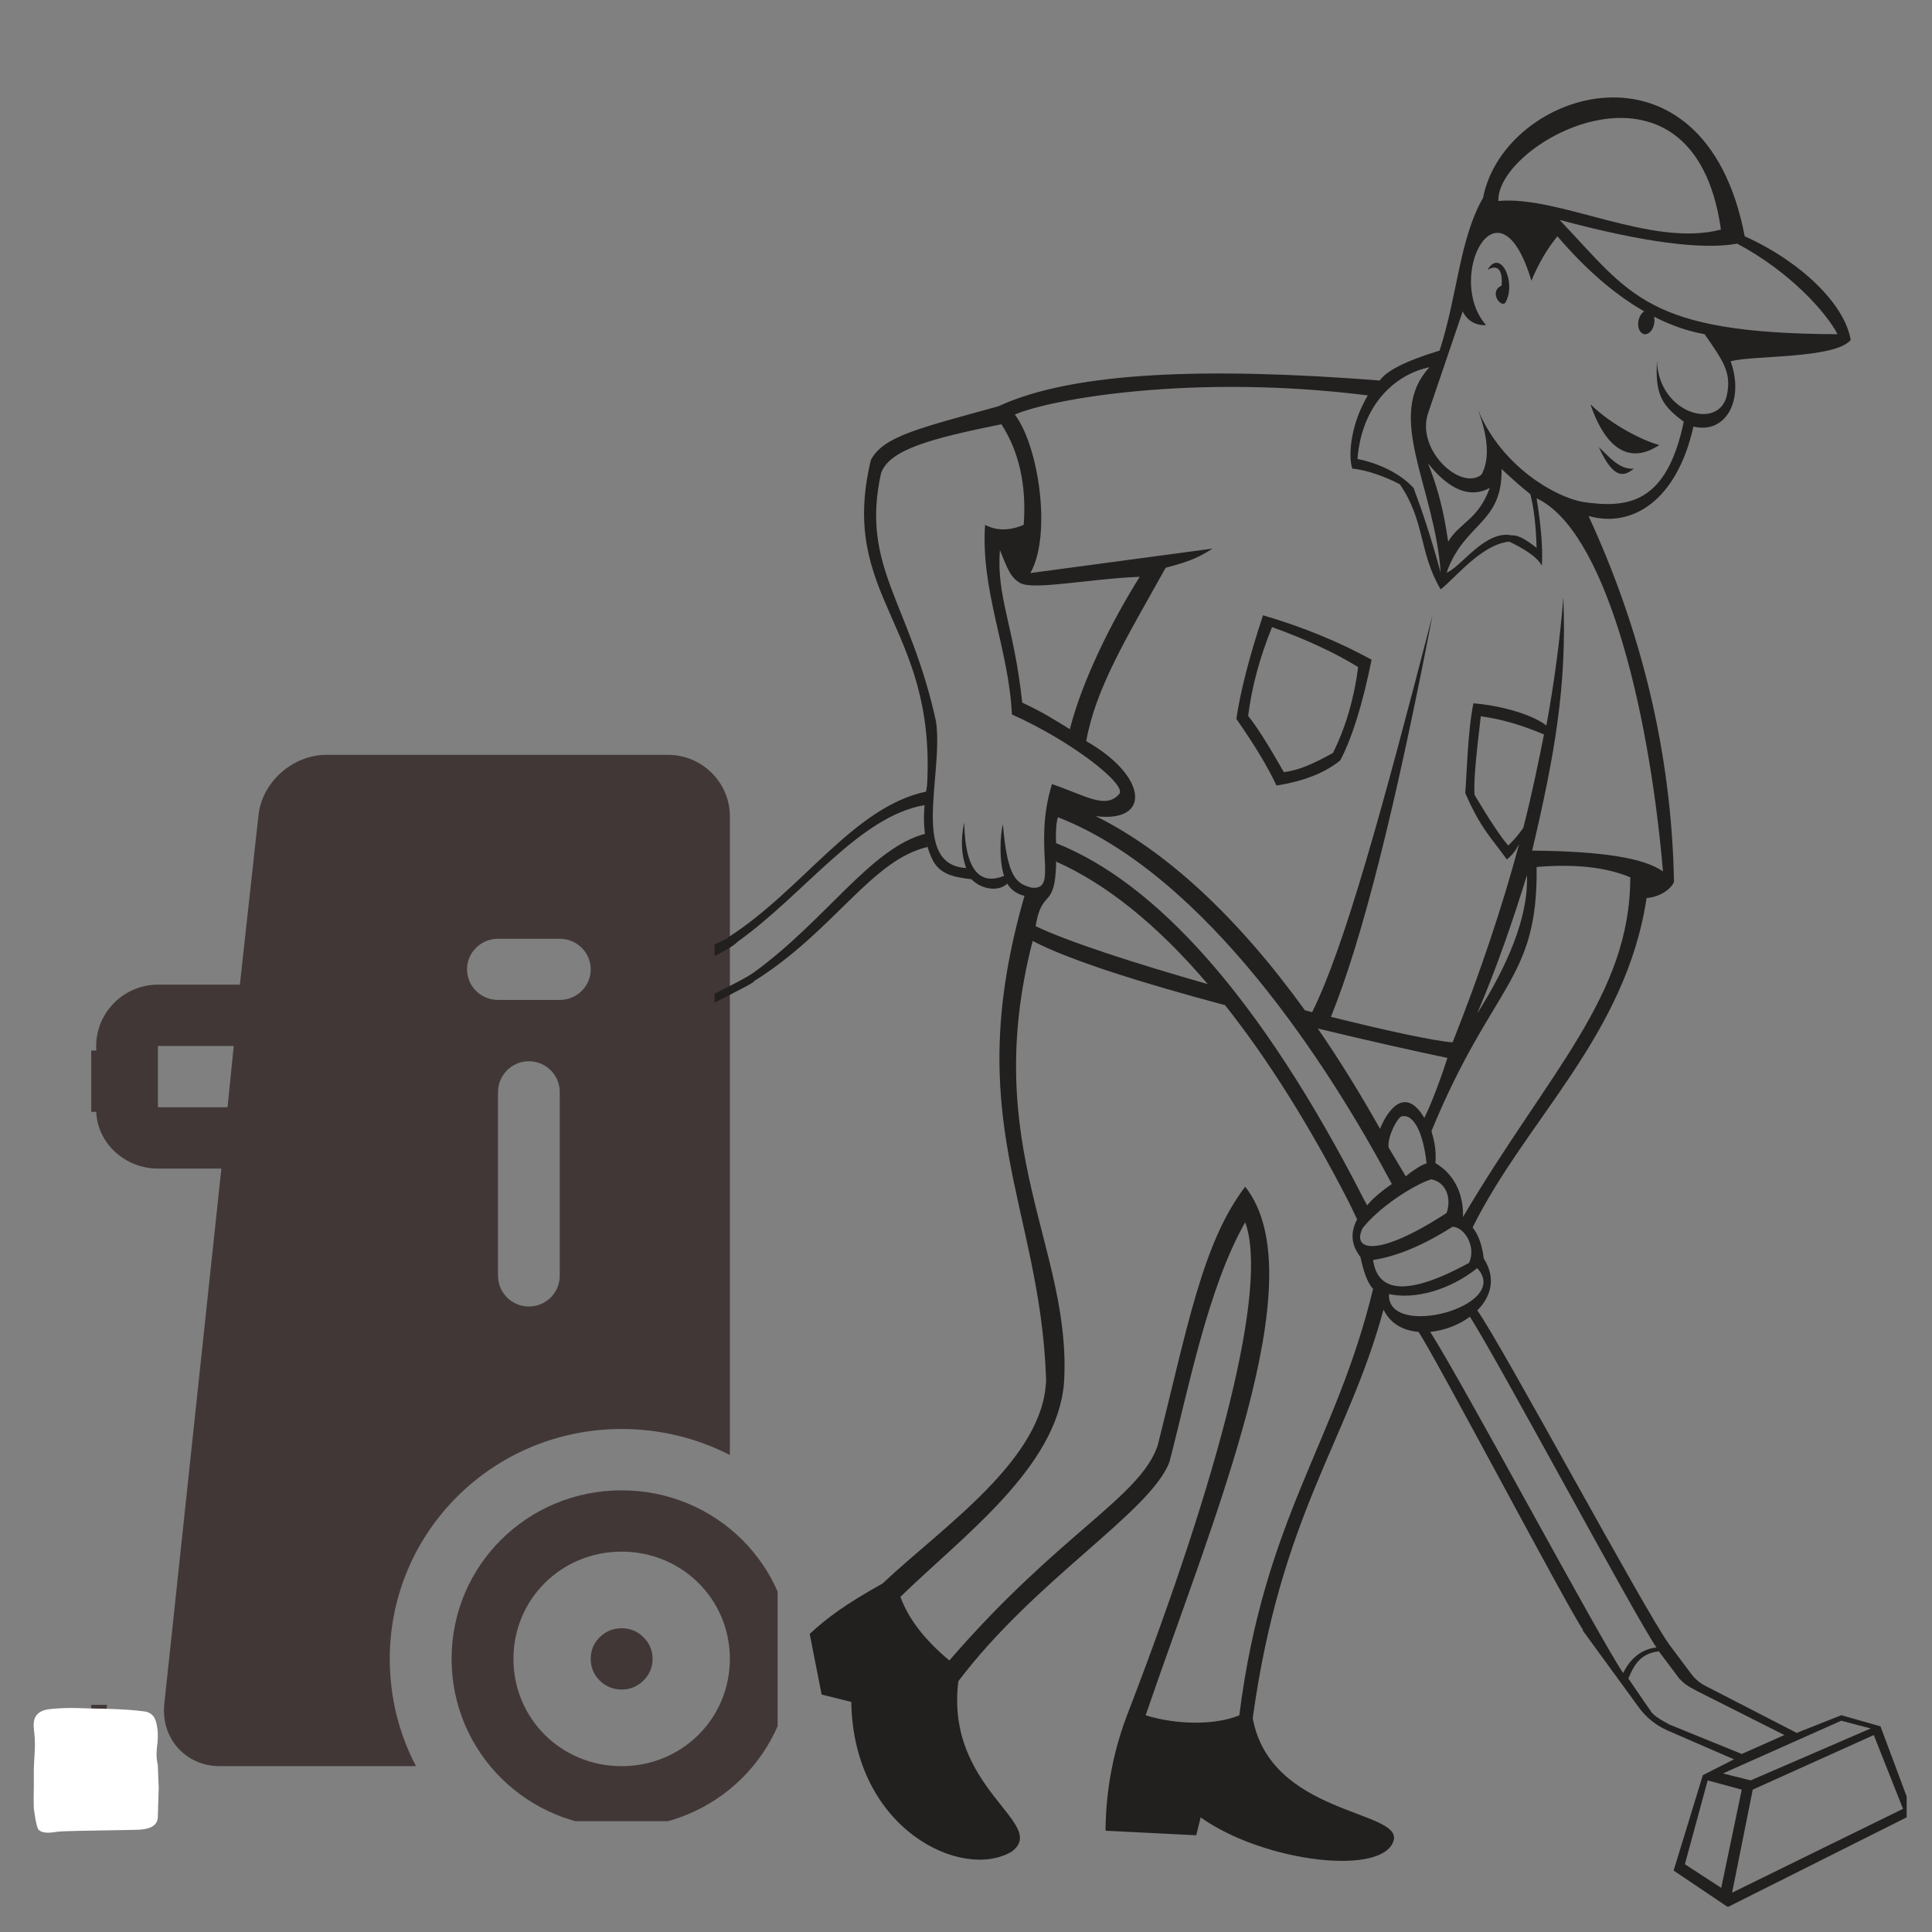 <svg xmlns="http://www.w3.org/2000/svg" xmlns:xlink="http://www.w3.org/1999/xlink" width="75" zoomAndPan="magnify" viewBox="0 0 56.25 56.25" height="75" preserveAspectRatio="xMidYMid meet" version="1.0"><rect x="0" y="0" width="56.25" height="56.25" fill="#808080" stroke="none"/><defs><clipPath id="ab9e971560"><path d="M 2.656 49 L 4 49 L 4 52 L 2.656 52 Z M 2.656 49 " clip-rule="nonzero"/></clipPath><clipPath id="6e8bfeefc9"><path d="M 13 43 L 22.641 43 L 22.641 53.023 L 13 53.023 Z M 13 43 " clip-rule="nonzero"/></clipPath><clipPath id="c4976b2db6"><path d="M 2.656 49 L 22.641 49 L 22.641 53.023 L 2.656 53.023 Z M 2.656 49 " clip-rule="nonzero"/></clipPath><clipPath id="88ba931fed"><path d="M 2.656 21.938 L 22 21.938 L 22 53.023 L 2.656 53.023 Z M 2.656 21.938 " clip-rule="nonzero"/></clipPath><clipPath id="f0363b23b7"><path d="M 20.805 2 L 55.512 2 L 55.512 55.512 L 20.805 55.512 Z M 20.805 2 " clip-rule="nonzero"/></clipPath><clipPath id="4772318ce3"><path d="M 0.945 49.707 L 4.645 49.707 L 4.645 53.406 L 0.945 53.406 Z M 0.945 49.707 " clip-rule="nonzero"/></clipPath></defs><g clip-path="url(#ab9e971560)"><path fill="#423737" d="M -1.113 49.637 L 0.145 51.422 L 3.43 51.422 C 3.16 50.887 3.07 50.262 3.113 49.637 Z M -1.113 49.637 " fill-opacity="1" fill-rule="nonzero"/></g><g clip-path="url(#6e8bfeefc9)"><path fill="#423737" d="M 23.047 48.297 C 23.047 45.578 20.844 43.391 18.098 43.391 C 15.355 43.391 13.148 45.578 13.148 48.297 C 13.148 51.02 15.355 53.207 18.098 53.207 C 20.844 53.207 23.047 51.02 23.047 48.297 Z M 18.098 51.422 C 16.344 51.422 14.949 50.039 14.949 48.297 C 14.949 46.559 16.344 45.176 18.098 45.176 C 19.852 45.176 21.25 46.559 21.25 48.297 C 21.25 50.039 19.852 51.422 18.098 51.422 Z M 18.098 51.422 " fill-opacity="1" fill-rule="nonzero"/></g><path fill="#423737" d="M 19 48.297 C 19 48.543 18.91 48.754 18.734 48.93 C 18.559 49.102 18.348 49.191 18.098 49.191 C 17.852 49.191 17.637 49.102 17.461 48.93 C 17.285 48.754 17.199 48.543 17.199 48.297 C 17.199 48.051 17.285 47.84 17.461 47.668 C 17.637 47.492 17.852 47.406 18.098 47.406 C 18.348 47.406 18.559 47.492 18.734 47.668 C 18.91 47.84 19 48.051 19 48.297 Z M 19 48.297 " fill-opacity="1" fill-rule="nonzero"/><g clip-path="url(#c4976b2db6)"><path fill="#423737" d="M 14.184 53.207 L 13.238 53.207 L 17.469 67.48 L -28.969 67.48 L -24.332 51.824 C -24.289 51.645 -23.973 51.422 -23.75 51.422 L -17 51.422 L -15.648 49.637 L -23.75 49.637 C -24.738 49.637 -25.773 50.395 -26.043 51.332 L -26.629 53.207 L -30.949 53.207 C -31.441 53.207 -31.848 53.605 -31.848 54.098 C -31.848 54.59 -31.441 54.988 -30.949 54.988 L -27.168 54.988 L -27.707 56.773 L -31.848 56.773 C -32.344 56.773 -32.746 57.176 -32.746 57.668 C -32.746 58.156 -32.344 58.559 -31.848 58.559 L -28.203 58.559 L -28.742 60.344 L -32.746 60.344 C -33.242 60.344 -33.648 60.746 -33.648 61.234 C -33.648 61.727 -33.242 62.129 -32.746 62.129 L -29.281 62.129 L -29.824 63.914 L -33.648 63.914 C -34.141 63.914 -34.547 64.312 -34.547 64.805 C -34.547 65.297 -34.141 65.695 -33.648 65.695 L -30.316 65.695 L -30.859 67.57 C -31.129 68.508 -30.543 69.266 -29.551 69.266 L 18.145 69.266 C 19.133 69.266 19.719 68.508 19.449 67.57 L 18.91 65.695 L 22.238 65.695 C 22.734 65.695 23.137 65.297 23.137 64.805 C 23.137 64.312 22.734 63.914 22.238 63.914 L 18.367 63.914 L 17.828 62.129 L 21.293 62.129 C 21.789 62.129 22.191 61.727 22.191 61.234 C 22.191 60.746 21.789 60.344 21.293 60.344 L 17.289 60.344 L 16.75 58.559 L 20.395 58.559 C 20.887 58.559 21.293 58.156 21.293 57.668 C 21.293 57.176 20.887 56.773 20.395 56.773 L 16.207 56.773 L 15.668 54.988 L 19.449 54.988 C 19.941 54.988 20.348 54.59 20.348 54.098 C 20.348 53.605 19.941 53.207 19.449 53.207 Z M 14.184 53.207 " fill-opacity="1" fill-rule="nonzero"/></g><g clip-path="url(#88ba931fed)"><path fill="#423737" d="M -16.457 54.5 C -16.324 54.812 -16.008 54.988 -15.648 54.988 L -1.25 54.988 C -0.934 54.988 -0.621 54.812 -0.441 54.5 C -0.305 54.188 -0.305 53.832 -0.484 53.562 L -3.004 50.082 L -3.004 46.961 C -3.004 46.469 -3.41 46.066 -3.906 46.066 L -7.551 46.066 L -7.551 26.84 C -7.551 26.348 -7.145 25.992 -6.695 25.992 L -1.746 25.992 C -1.25 25.992 -0.891 26.395 -0.891 26.84 L -0.891 30.586 C -0.891 31.57 -0.082 32.371 0.91 32.371 L 2.801 32.371 C 2.844 33.309 3.656 34.023 4.598 34.023 L 6.445 34.023 L 4.781 49.637 C 4.691 50.617 5.41 51.422 6.398 51.422 L 12.113 51.422 C 11.617 50.484 11.348 49.414 11.348 48.297 C 11.348 44.594 14.363 41.605 18.098 41.605 C 19.223 41.605 20.305 41.875 21.25 42.363 L 21.25 23.762 C 21.25 22.781 20.438 21.977 19.449 21.977 L 9.504 21.977 C 8.516 21.977 7.613 22.781 7.523 23.762 L 6.984 28.668 L 4.598 28.668 C 3.609 28.668 2.801 29.473 2.801 30.453 L 2.801 30.586 L 0.91 30.586 L 0.91 26.84 C 0.91 25.367 -0.305 24.207 -1.746 24.207 L -6.695 24.207 C -8.18 24.207 -9.348 25.41 -9.348 26.84 L -9.348 46.066 L -12.812 46.066 C -13.309 46.066 -13.715 46.469 -13.715 46.961 L -13.715 50.082 L -16.367 53.562 C -16.594 53.832 -16.594 54.188 -16.457 54.5 Z M 16.297 37.145 C 16.297 37.637 15.895 38.039 15.398 38.039 C 14.902 38.039 14.5 37.637 14.5 37.145 L 14.5 31.793 C 14.5 31.301 14.902 30.898 15.398 30.898 C 15.895 30.898 16.297 31.301 16.297 31.793 Z M 14.5 27.332 L 16.297 27.332 C 16.793 27.332 17.199 27.73 17.199 28.223 C 17.199 28.715 16.793 29.113 16.297 29.113 L 14.5 29.113 C 14.004 29.113 13.598 28.715 13.598 28.223 C 13.598 27.73 14.004 27.332 14.5 27.332 Z M 4.598 30.453 L 6.805 30.453 L 6.625 32.238 L 4.598 32.238 Z M -12.141 50.93 L -7.234 50.93 C -6.738 50.93 -6.336 50.527 -6.336 50.039 C -6.336 49.547 -6.738 49.145 -7.234 49.145 L -11.914 49.145 L -11.914 47.852 L -4.805 47.852 L -4.805 50.352 C -4.805 50.527 -4.758 50.707 -4.625 50.887 L -2.961 53.207 L -13.848 53.207 Z M -12.141 50.93 " fill-opacity="1" fill-rule="nonzero"/></g><g clip-path="url(#f0363b23b7)"><path fill="#221f1f" d="M 46.305 11.77 C 46.922 12.375 47.82 12.824 48.309 12.957 C 47.508 13.492 46.781 13.164 46.305 11.77 Z M 46.551 13.02 C 46.996 14.008 47.309 13.852 47.57 13.645 C 47.141 13.684 46.812 13.258 46.551 13.02 Z M 43.719 8.316 C 43.34 8.484 43.691 8.973 43.828 8.812 C 44.164 8.23 43.684 7.211 43.309 7.859 C 43.602 7.68 43.758 7.863 43.719 8.316 Z M 37.164 22.871 C 36.922 22.344 36.531 21.699 35.996 20.93 C 36.117 20.117 36.375 19.113 36.773 17.914 C 37.934 18.254 38.988 18.688 39.934 19.207 C 39.672 20.504 39.367 21.48 39.023 22.137 C 38.574 22.504 37.957 22.746 37.164 22.871 Z M 36.34 20.844 C 36.59 21.152 36.934 21.699 37.379 22.48 C 37.812 22.43 38.23 22.242 38.809 21.922 C 39.176 21.184 39.422 20.352 39.543 19.422 C 38.871 19.008 38.035 18.617 37.035 18.258 C 36.672 19.156 36.441 20.02 36.34 20.844 Z M 55.703 52.816 L 50.305 55.523 L 48.727 54.461 L 49.578 51.684 L 50.484 51.223 L 48.543 50.379 C 48.215 50.234 47.934 50.008 47.723 49.723 L 46.074 47.461 L 46.09 47.453 C 45.672 46.871 41.719 39.363 41.297 38.777 C 40.863 38.742 40.48 38.543 40.281 38.129 C 39.242 41.965 37.293 44.078 36.473 50.027 C 36.992 52.828 40.754 52.699 40.582 53.562 C 40.324 54.641 36.816 54.23 34.957 52.914 L 34.828 53.434 L 32.188 53.301 C 32.195 52.082 32.426 50.906 32.879 49.77 C 35.477 43 36.945 37.484 36.254 35.586 C 35.172 37.484 34.609 40.414 34.047 42.57 C 33.484 44.035 30.152 45.973 27.902 48.949 C 27.512 52.094 30.543 53.086 29.461 53.906 C 28.031 54.77 24.844 53.277 24.785 49.551 L 23.922 49.336 L 23.574 47.57 C 24.094 47.094 24.613 46.707 25.695 46.105 C 27.426 44.465 30.41 42.484 30.457 40.156 C 30.281 35.07 27.945 32.613 29.828 26.082 C 29.566 26.027 29.395 25.852 29.328 25.727 C 29.07 25.973 28.574 25.898 28.281 25.598 C 27.781 25.543 27.383 25.457 27.168 25.066 C 27.074 24.891 27.008 24.695 26.965 24.492 C 26.977 24.551 26.988 24.605 27.004 24.66 C 25.367 25.039 24.273 27.121 21.941 28.574 C 21.945 28.578 21.945 28.582 21.953 28.582 C 21.859 28.648 21.652 28.758 21.363 28.906 C 21.258 28.961 21.148 29.02 21.035 29.074 C 18.547 30.316 12.145 33.465 11.723 36.902 C 12.652 37.148 13.254 37.176 13.246 38.645 C 14.016 39.074 14.566 39.516 14.957 40.004 C 20.727 39.57 21.988 47.523 16.023 49.566 L 16.152 52.812 C 15.895 53.164 15.52 53.449 15.059 53.684 C 15.25 53.844 15.371 54.082 15.371 54.348 C 15.371 54.84 14.957 55.238 14.441 55.238 C 13.926 55.238 13.512 54.84 13.512 54.348 C 13.512 54.297 13.516 54.246 13.523 54.199 C 11.539 54.633 8.957 54.508 7.008 54.062 C 7.047 54.16 7.066 54.262 7.066 54.371 C 7.066 54.863 6.648 55.262 6.137 55.262 C 5.621 55.262 5.203 54.863 5.203 54.371 C 5.203 54.066 5.363 53.801 5.602 53.641 C 5.047 53.422 4.621 53.164 4.387 52.887 L 4.309 50.609 C -1.828 51.52 -1.293 43.27 4.043 42.625 L 3.977 40.648 C 3.965 39.699 4.387 38.977 6.023 38.645 C 5.777 36.82 6.996 36.762 9.895 36.566 C 9.988 31.75 19.137 28.383 21.191 27.309 C 21.191 27.305 21.191 27.301 21.191 27.297 C 23.359 25.914 24.848 23.492 26.965 23.047 C 26.973 22.984 26.98 22.926 26.992 22.863 C 27.254 18.172 24.395 17.395 25.355 13.395 C 25.715 12.695 26.797 12.461 29.07 11.828 C 31.27 10.809 35.191 10.691 40.172 11.078 C 40.363 10.801 40.902 10.516 41.914 10.207 C 42.441 8.578 42.488 6.965 43.18 5.758 C 43.785 2.609 49.629 0.758 50.797 6.879 C 52.418 7.609 53.707 8.844 53.883 9.898 C 53.426 10.453 51.004 10.34 50.387 10.52 C 50.797 11.66 50.234 12.652 49.305 12.418 C 48.828 14.551 47.543 15.387 46.25 15.023 C 47.766 18.305 48.668 21.883 48.738 25.672 C 48.695 25.824 48.383 26.117 47.941 26.145 C 47.332 30.156 44.434 32.59 42.875 35.738 C 42.961 35.844 43.137 36.102 43.199 36.641 C 43.57 37.215 43.406 37.758 43.012 38.152 C 43.742 39.18 47.902 46.93 48.605 47.887 L 49.242 48.738 C 49.348 48.879 49.484 48.996 49.641 49.078 L 52.312 50.453 L 53.609 49.938 L 54.75 50.262 Z M 4.113 44.734 C 1.168 45.035 0.484 49.305 4.242 48.668 Z M 4.301 50.449 L 4.246 48.965 C -0.336 49.336 1.434 44.484 4.105 44.484 L 4.051 42.938 C -0.457 43.316 -1.926 50.828 4.301 50.449 Z M 15.707 52.59 L 15.406 43.891 C 13.137 45.262 6.395 42.91 4.348 40.871 L 4.793 52.59 C 6.172 53.828 12.43 54.406 15.707 52.59 Z M 15.945 47.559 C 18.742 46.336 18.605 42.309 15.727 41.793 C 15.805 42.289 15.812 42.832 15.781 43.438 Z M 13.375 40.785 C 13.547 41.551 14.117 41.613 14.543 41.57 C 14.727 41.551 14.914 41.539 15.09 41.539 C 16.988 41.539 17.895 42.766 18.113 43.91 C 18.371 45.273 17.668 47.098 15.953 47.844 L 16.055 49.293 C 18.91 48.199 20.004 45.73 19.668 43.723 C 19.391 42.09 18.113 40.188 15.406 40.188 C 15.23 40.188 15.051 40.195 14.867 40.211 C 14.176 40.277 13.758 40.516 13.375 40.785 Z M 13.215 40.988 L 12.375 42.27 C 12.418 42.539 12.762 42.898 13.262 42.898 C 13.395 42.898 13.531 42.875 13.668 42.82 L 14.355 41.719 C 13.785 41.871 13.273 41.449 13.215 40.988 Z M 13.211 39.758 C 11.648 40.797 7.848 40.906 6.098 39.719 L 6.062 39.051 C 5.094 38.961 4.273 39.793 4.57 40.312 C 5.297 41.902 11.656 44.293 14.395 43.57 C 15.172 43.367 15.336 42.805 15.402 42.438 C 15.414 42.199 15.406 41.973 15.375 41.75 C 15.121 41.73 14.852 41.738 14.562 41.773 L 13.805 42.984 C 12.914 43.367 12.168 42.719 12.168 42.215 L 12.215 42.145 L 11.008 42.254 C 10.75 42.48 11.441 42.973 12.09 43.367 C 10.734 42.871 10.117 42.5 9.777 41.996 L 9.703 40.871 L 13.098 40.645 L 13.191 40.668 C 13.535 40.418 13.934 40.16 14.562 40.051 C 14.215 39.648 13.758 39.285 13.211 38.961 Z M 12.875 38.238 C 11.312 39.273 8.055 39.137 6.359 38.348 L 6.395 39.348 C 7.402 40.426 11.535 40.312 12.914 39.535 Z M 9.535 36.957 C 7.875 36.957 6.531 37.328 6.531 37.781 C 6.531 38.238 7.875 38.605 9.535 38.605 C 11.191 38.605 12.535 38.238 12.535 37.781 C 12.535 37.328 11.191 36.957 9.535 36.957 Z M 26.93 24.277 C 26.906 24.102 26.898 23.918 26.902 23.727 C 26.906 23.633 26.91 23.539 26.918 23.441 C 25.012 23.77 23.441 26.012 21.477 27.418 C 20.621 28.312 10.676 31.445 10.262 36.676 L 11.414 36.82 C 11.715 32.762 21.133 28.949 21.953 28.309 C 24.051 26.785 25.344 24.699 26.93 24.277 Z M 47.465 25.543 C 46.773 25.25 45.863 25.148 44.738 25.242 C 44.781 28.559 43.449 28.625 41.676 32.934 C 41.73 33.117 41.828 33.441 41.793 33.863 C 42.309 34.168 42.617 34.723 42.594 35.434 C 45.082 31.211 47.465 28.992 47.465 25.543 Z M 39.719 34.938 L 39.805 35.094 C 39.918 34.949 40.152 34.727 40.523 34.473 L 40.48 34.391 C 38.723 31.102 35.141 25.488 30.801 23.793 C 30.75 23.957 30.734 24.207 30.746 24.547 C 33.621 25.688 36.676 28.977 39.719 34.938 Z M 30.758 25.09 C 30.758 25.078 30.754 25.07 30.75 25.059 C 30.75 25.16 30.746 25.266 30.738 25.371 C 30.672 26.426 30.324 25.91 30.152 26.965 C 31.094 27.418 33.066 28.055 35.164 28.652 C 33.672 26.898 32.188 25.727 30.758 25.09 Z M 42.141 30.801 C 41.254 30.617 39.887 30.312 38.367 29.945 C 38.984 30.84 39.59 31.816 40.18 32.867 C 40.363 32.395 40.887 31.566 41.469 32.547 C 41.707 32.082 42.043 31.125 42.141 30.801 Z M 40.801 32.504 C 40.668 32.57 40.387 33.105 40.43 33.41 L 40.93 34.25 C 41.016 34.164 41.383 33.906 41.535 33.871 C 41.426 32.891 41.125 32.418 40.801 32.504 Z M 42.117 35.316 C 42.27 34.887 42.102 34.41 41.664 34.336 C 41.09 34.531 40.129 35.176 39.672 35.758 C 39.348 36.414 40.094 36.633 42.117 35.316 Z M 44.953 21.383 C 44.305 21.113 43.734 20.938 43.113 20.855 C 42.98 21.98 42.902 22.734 42.93 23.141 C 43.387 23.906 43.715 24.398 43.914 24.617 C 44.086 24.449 44.234 24.277 44.352 24.098 C 44.605 23.113 44.801 22.152 44.953 21.383 Z M 44.457 25.477 C 44.078 26.711 43.613 28.086 43.008 29.508 C 43.871 28.148 44.508 26.707 44.457 25.477 Z M 50.578 7.094 C 49.551 7.281 47.828 7.051 45.406 6.402 C 47.465 8.559 47.918 9.711 53.5 9.73 C 53.176 9.105 52.117 7.91 50.578 7.094 Z M 43.625 5.852 C 45.406 5.684 48.074 7.219 50.105 6.684 C 49.305 1.016 43.559 4.129 43.625 5.852 Z M 41.59 11.996 C 41.191 13.078 42.531 14.312 43.137 13.816 C 43.371 13.375 43.336 12.742 43.027 11.922 C 43.715 13.586 45.277 14.465 46.078 14.613 C 47.398 14.809 48.523 14.668 49.023 12.277 C 48.32 11.77 48.199 11.414 48.242 10.5 C 48.285 12.082 50.156 12.59 50.297 11.402 C 50.387 10.82 50.164 10.496 49.629 9.73 C 49.125 9.641 48.633 9.465 48.156 9.219 C 48.172 9.281 48.176 9.352 48.16 9.426 C 48.129 9.613 48 9.75 47.871 9.73 C 47.746 9.707 47.668 9.535 47.703 9.344 C 47.727 9.215 47.793 9.113 47.871 9.066 C 46.965 8.547 46.113 7.781 45.344 6.879 C 45.051 7.234 44.797 7.668 44.586 8.172 C 43.633 4.98 42.055 8.086 43.266 9.465 C 42.988 9.484 42.723 9.352 42.586 9.066 Z M 42.117 16.672 C 42.527 16.527 43.23 15.426 44.012 15.586 C 44.246 15.578 44.473 15.75 44.738 15.949 C 44.719 15.293 44.656 14.77 44.555 14.387 C 44.34 14.219 44.062 13.977 43.719 13.656 C 43.742 15.262 42.637 15.207 42.117 16.672 Z M 42.164 15.77 C 42.488 15.219 43.039 15.133 43.375 14.207 C 42.805 14.512 42.203 14.277 41.578 13.492 C 42 14.559 42.09 15.336 42.164 15.77 Z M 39.523 13.363 C 39.945 13.441 40.695 13.699 41.156 14.207 C 41.418 14.906 41.641 15.57 41.945 16.672 C 41.773 14.164 40.301 12.113 41.621 10.691 C 40.582 10.906 39.641 11.824 39.523 13.363 Z M 29.547 12.07 C 30.238 12.977 30.629 15.562 30 16.684 L 35.301 15.973 C 34.785 16.316 34.395 16.402 33.938 16.531 C 32.781 18.605 31.906 20.027 31.625 21.578 C 33.422 22.602 33.523 23.965 31.902 23.762 C 33.965 24.785 36.031 26.699 37.992 29.414 C 38.062 29.434 38.133 29.449 38.203 29.469 C 39.141 27.586 40.238 23.598 41.707 17.914 C 40.637 23.457 39.672 27.332 38.75 29.605 C 40.414 30.02 41.781 30.312 42.293 30.348 C 43.09 28.34 43.734 26.418 44.23 24.574 C 44.145 24.742 44.031 24.898 43.871 25.023 C 43.461 24.441 43.113 24.141 42.66 23.086 C 42.703 22.633 42.727 21.316 42.898 20.477 C 43.477 20.516 44.508 20.734 45.023 21.121 C 45.258 19.836 45.422 18.594 45.516 17.395 C 45.625 19.98 45.258 22.008 44.609 24.766 C 46.684 24.785 47.867 24.984 48.418 25.371 C 47.984 20.371 46.684 15.414 44.738 14.508 C 44.871 15.328 44.922 15.98 44.891 16.469 C 44.75 16.199 44.309 15.945 43.941 15.77 C 43.141 15.848 42.402 16.797 41.945 17.16 C 41.309 16.09 41.492 15.16 40.754 14.098 C 40.371 13.898 39.797 13.676 39.371 13.645 C 39.238 13.211 39.348 12.309 39.824 11.512 C 34.754 10.875 30.586 11.617 29.547 12.07 Z M 33.184 16.793 C 31.688 16.855 30.152 17.18 29.719 16.984 C 29.422 16.824 29.332 16.559 29.113 16.016 C 29.004 17.375 29.523 18.215 29.762 20.457 C 30.332 20.719 30.738 20.977 31.148 21.23 C 31.516 19.789 32.383 18.062 33.184 16.793 Z M 30.035 25.844 C 30.844 25.93 30.055 24.668 30.629 22.828 C 31.625 23.172 32.195 23.57 32.586 23.117 C 32.824 22.859 31.242 21.598 29.461 20.801 C 29.375 18.906 28.551 17.223 28.68 15.281 C 29.016 15.457 29.391 15.457 29.805 15.281 C 29.891 14.133 29.672 13.152 29.156 12.352 C 27.035 12.781 25.898 13.102 25.652 13.773 C 25.047 16.512 26.496 17.523 27.254 21.016 C 27.469 22.547 26.496 25.176 28.129 25.273 C 27.988 24.875 27.965 24.453 28.074 23.945 C 28.098 25.457 28.605 25.758 29.234 25.5 C 29.082 25.059 29.121 24.305 29.199 23.992 C 29.328 25.555 29.59 25.727 30.035 25.844 Z M 39.977 37.527 C 39.793 37.328 39.691 36.973 39.609 36.598 C 39.434 36.363 39.246 36.012 39.512 35.5 L 39.285 35.027 C 38.094 32.703 36.879 30.793 35.668 29.266 C 33.375 28.652 31.168 27.977 30.066 27.395 C 28.508 33.43 31.234 36.363 30.977 40.285 C 30.758 42.742 28.031 44.723 26.215 46.492 C 26.449 47.133 26.926 47.75 27.641 48.344 C 30.844 44.637 33.184 43.605 33.703 42.094 C 34.566 38.691 35 36.191 36.254 34.551 C 38.332 37.18 35.301 44.25 33.355 49.941 C 34.285 50.227 35.395 50.227 36.082 49.941 C 36.816 44.164 38.895 42.008 39.977 37.527 Z M 42.77 36.77 C 42.984 36.32 42.66 35.738 42.293 35.715 C 41.434 36.262 40.66 36.582 39.977 36.684 C 40.117 37.68 41.047 37.707 42.77 36.77 Z M 43.008 36.922 C 42.215 37.559 41.188 37.844 40.441 37.676 C 40.367 39.012 44.043 38.031 43.008 36.922 Z M 47.258 48.711 C 47.48 48.262 47.805 48.016 48.227 47.965 C 47.57 47.008 43.73 39.812 42.797 38.336 C 42.473 38.578 42.051 38.738 41.641 38.777 C 42.625 40.324 46.551 47.668 47.258 48.711 Z M 50.711 51.066 L 51.953 50.516 L 49.379 49.219 C 49.133 49.086 49.059 49.043 48.895 48.875 L 48.297 48.078 C 47.812 48.137 47.598 48.402 47.41 48.871 L 48.051 49.805 C 48.148 49.973 48.434 50.113 48.609 50.211 Z M 50.164 51.633 L 50.969 51.836 L 54.465 50.324 L 53.609 50.098 Z M 50.711 52.105 L 49.719 51.836 L 49.055 54.277 L 50.113 54.965 Z M 50.43 55.105 L 55.406 52.664 L 54.555 50.516 L 51.031 52.105 Z M 50.43 55.105 " fill-opacity="1" fill-rule="nonzero"/></g><g clip-path="url(#4772318ce3)"><path fill="#ffffff" d="M 4.594 52.914 C 4.59 52.965 4.582 53.012 4.551 53.066 C 4.43 53.27 4.078 53.273 3.891 53.277 C 2.496 53.301 1.797 53.309 1.66 53.332 C 1.527 53.352 1.234 53.406 1.117 53.262 C 1.051 53.18 0.988 52.68 0.984 52.637 C 0.973 52.207 0.992 52.078 0.984 51.648 C 0.98 51.223 1.047 50.891 1 50.469 C 0.98 50.277 0.945 50.078 1.074 49.926 C 1.191 49.785 1.387 49.762 1.605 49.746 C 2.137 49.707 2.379 49.742 2.812 49.746 C 2.812 49.746 3.633 49.75 4.207 49.828 C 4.238 49.832 4.316 49.844 4.391 49.898 C 4.492 49.969 4.547 50.086 4.578 50.301 C 4.645 50.762 4.492 50.938 4.594 51.387 L 4.621 52.055 Z M 4.594 52.914 " fill-opacity="1" fill-rule="nonzero"/></g></svg>